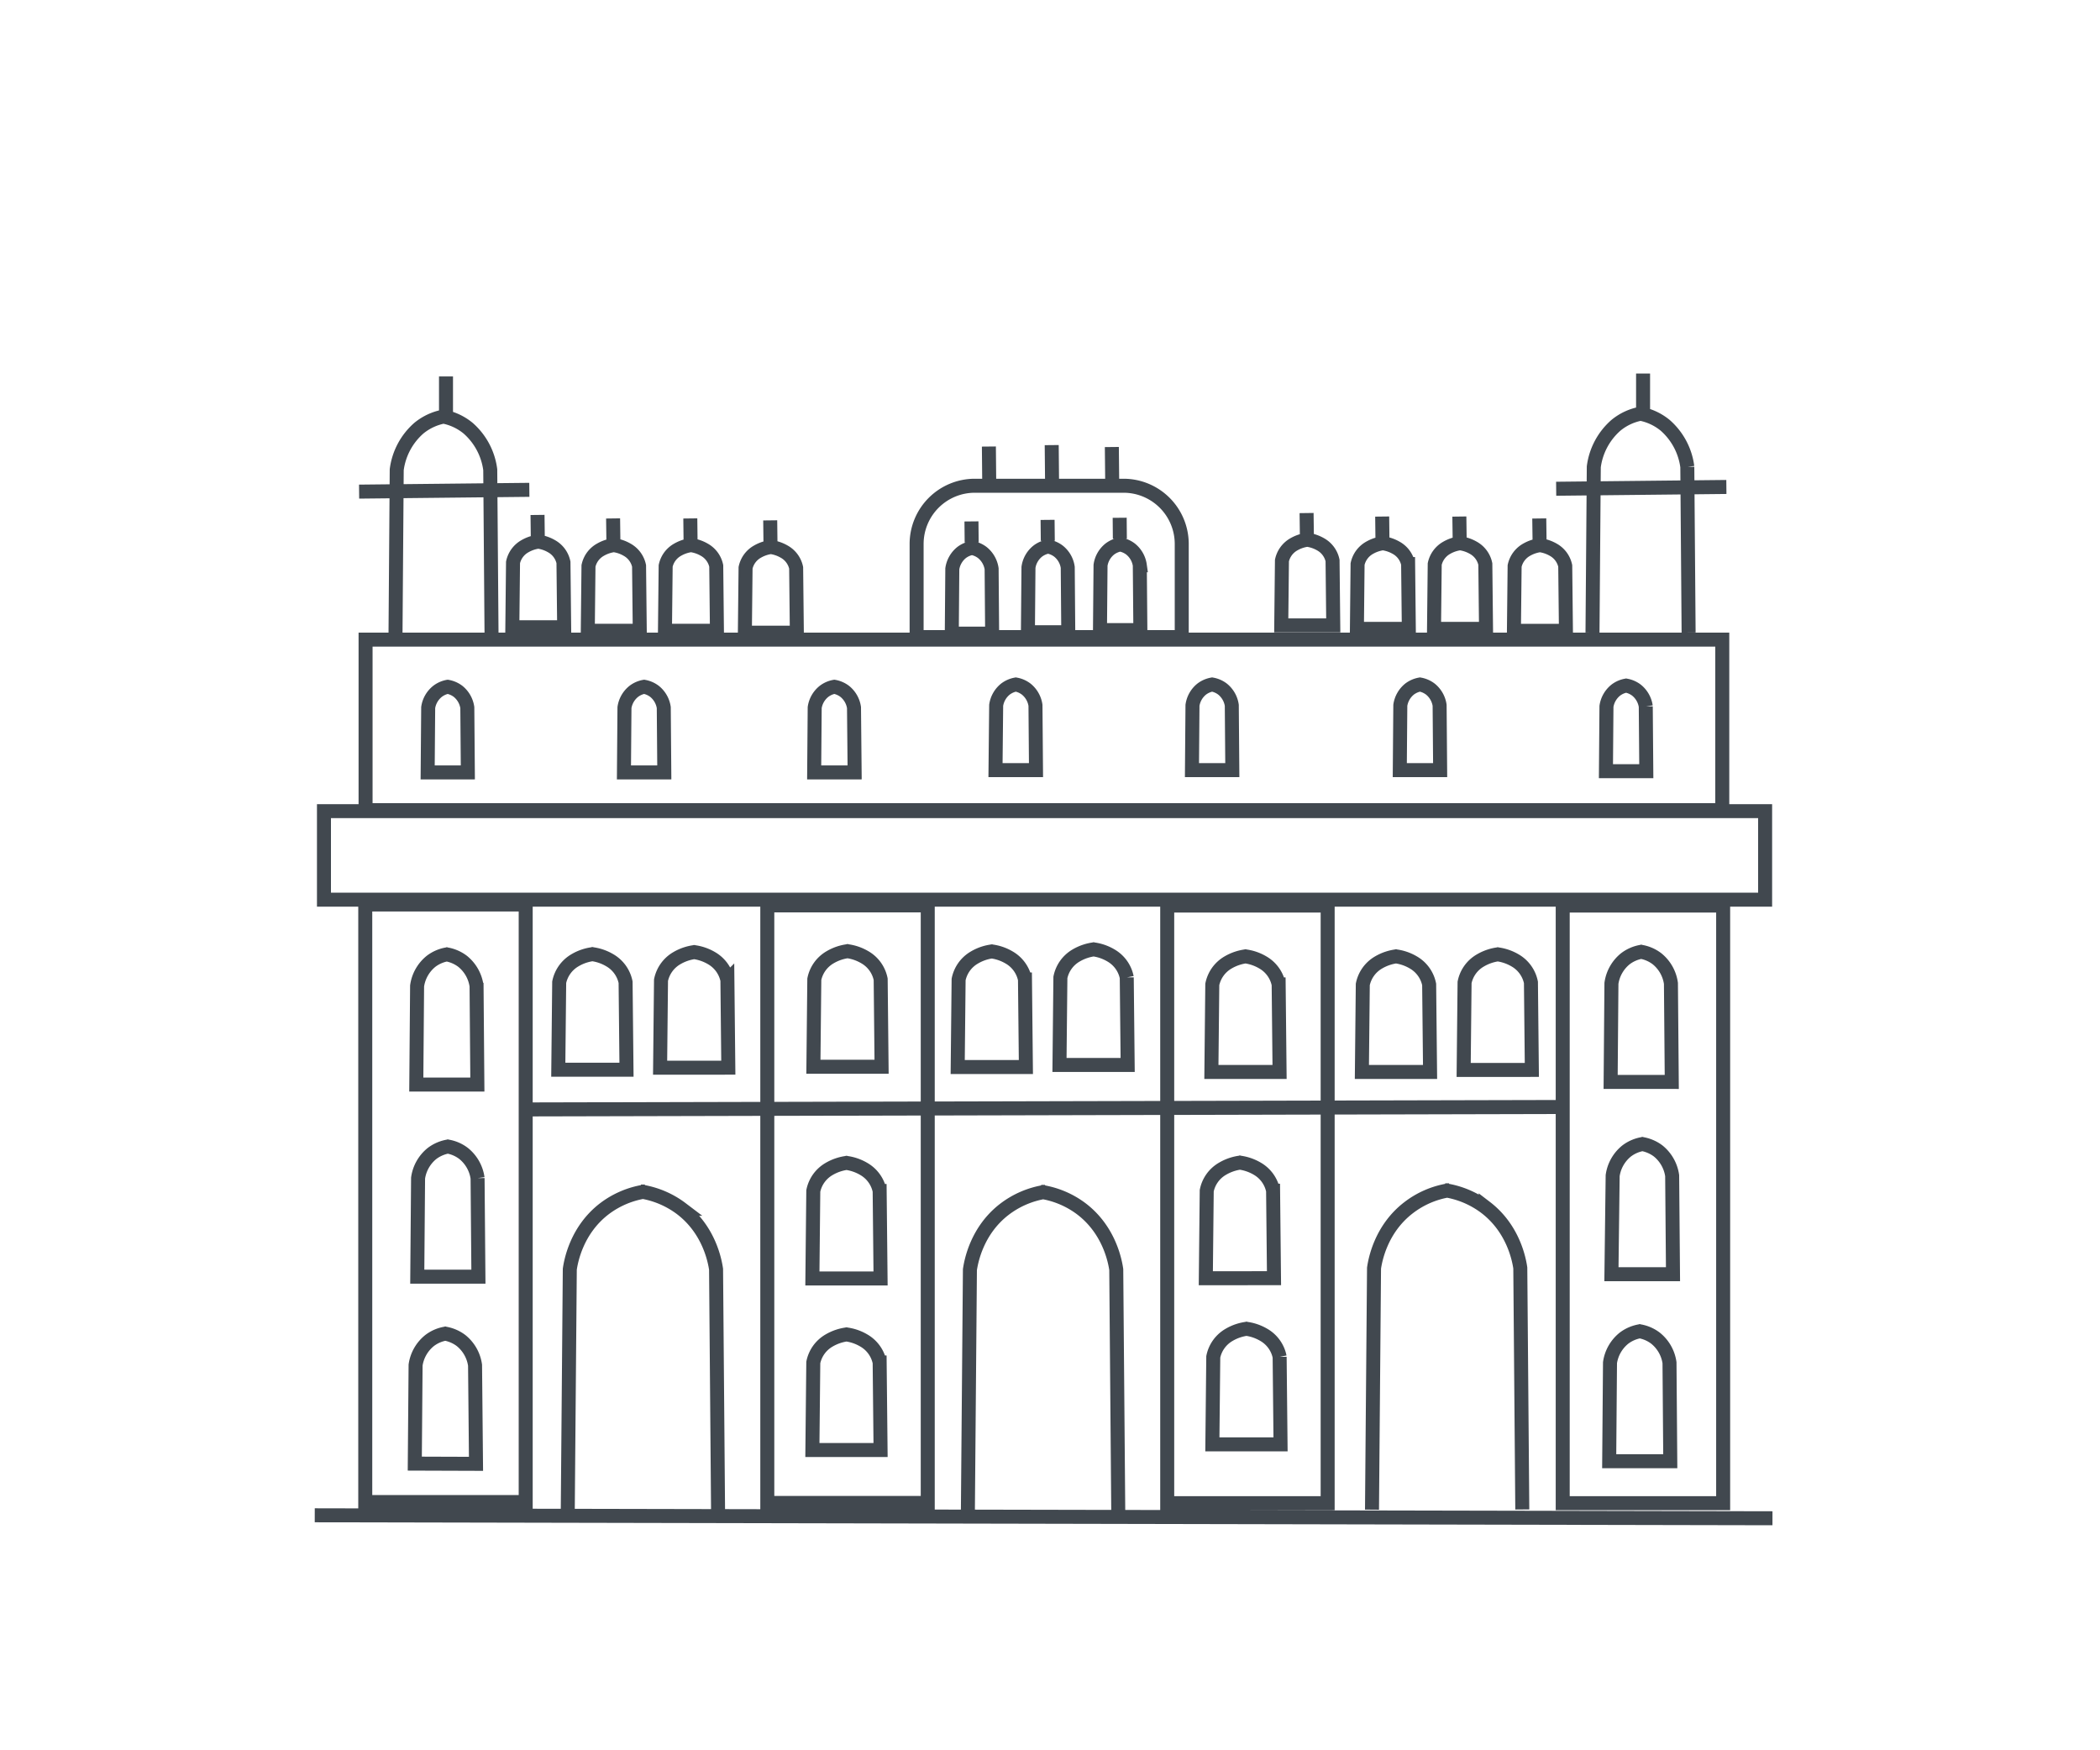 <svg xmlns="http://www.w3.org/2000/svg" viewBox="0 0 600 500"><defs><style>.cls-1{fill:none;stroke:#41484f;stroke-miterlimit:10;stroke-width:4px;}</style></defs><title>cities-icon</title><path class="cls-1" d="M92.56 231.72h411.76v25.29h-411.76zM104.36 258.38h45.84v170.71h-45.84zM219.23 258.64h45.84v170.71h-45.84zM333.49 258.69h45.84v170.71h-45.84zM89.93 432.87l416.49.85"/><path class="cls-1" d="M446.49 258.69h45.84v170.71h-45.84zM205.16 431.58l-.57-69c-.32-2.17-1.88-11.13-9.88-17.27a25.76 25.76 0 0 0-11.58-4.92h1.12a25.68 25.68 0 0 0-11.58 4.92c-8 6.13-9.56 15.1-9.87 17.26l-.58 69M319.5 431.66l-.57-69c-.32-2.16-1.88-11.13-9.88-17.27a25.57 25.57 0 0 0-11.57-4.91h1.11a25.73 25.73 0 0 0-11.59 4.96c-8 6.13-9.56 15.1-9.88 17.26l-.58 69M434.94 431.21l-.57-69c-.32-2.16-1.88-11.13-9.88-17.26a25.73 25.73 0 0 0-11.57-4.92h1.08a25.5 25.5 0 0 0-11.54 4.97c-8 6.13-9.56 15.1-9.88 17.26l-.58 69"/><path class="cls-1" d="M104.45 182.72h387.63v48.72h-387.63zM140.44 181.54l-.37-47.36a19 19 0 0 0-6.31-11.85 15.78 15.78 0 0 0-7.4-3.38h.71a15.84 15.84 0 0 0-7.4 3.37 19 19 0 0 0-6.32 11.86l-.35 47.36M127.43 107.53v11.38M102.6 140.44l48.64-.51M482.46 180.71l-.37-47.35a19 19 0 0 0-6.31-11.85 15.8 15.8 0 0 0-7.41-3.38h.72a15.7 15.7 0 0 0-7.4 3.37 19 19 0 0 0-6.32 11.86l-.37 47.36M469.45 106.7v11.39M444.62 139.62l48.63-.51M149.69 316.93l296.63-.7"/><path class="cls-1" d="M136.39 309.82l-.23-28.16a11 11 0 0 0-4-7.05 10.57 10.57 0 0 0-4.72-2h.45a10.37 10.37 0 0 0-4.72 2 11 11 0 0 0-4 7.05l-.23 28.16zM136.69 364.7l-.24-28.15a11 11 0 0 0-4-7.05 10.33 10.33 0 0 0-4.73-2h.46a10.6 10.6 0 0 0-4.73 2 11 11 0 0 0-4 7.05l-.23 28.16zM136 418.17l-.27-28.17a11 11 0 0 0-4-7.05 10.57 10.57 0 0 0-4.72-2h.45a10.3 10.3 0 0 0-4.72 2 11 11 0 0 0-4 7l-.23 28.16zM477.65 309.08l-.24-28.16a11 11 0 0 0-4-7.05 10.44 10.44 0 0 0-4.73-2h.46a10.49 10.49 0 0 0-4.73 2 11 11 0 0 0-4 7.05l-.23 28.15zM478 364l-.24-28.16a11.07 11.07 0 0 0-4-7.05 10.6 10.6 0 0 0-4.73-2h.46a10.44 10.44 0 0 0-4.73 2 11 11 0 0 0-4 7.05l-.35 28.16zM477.22 417.43l-.22-28.16a11 11 0 0 0-4-7 10.37 10.37 0 0 0-4.73-2h.46a10.49 10.49 0 0 0-4.73 2 11 11 0 0 0-4 7l-.23 28.15zM133.67 220.65l-.15-18.52a7.32 7.32 0 0 0-2.65-4.64 7 7 0 0 0-3.11-1.32h.3a6.86 6.86 0 0 0-3.06 1.33 7.26 7.26 0 0 0-2.66 4.63l-.15 18.53zM189.8 220.65l-.15-18.52a7.3 7.3 0 0 0-2.66-4.64 6.93 6.93 0 0 0-3.11-1.32h.31a6.86 6.86 0 0 0-3.11 1.33 7.26 7.26 0 0 0-2.66 4.63l-.15 18.53zM244.18 220.65l-.18-18.52a7.3 7.3 0 0 0-2.66-4.64 7 7 0 0 0-3.1-1.32h.3a6.86 6.86 0 0 0-3.11 1.33 7.26 7.26 0 0 0-2.66 4.63l-.15 18.53zM296 220l-.15-18.52a7.3 7.3 0 0 0-2.66-4.64 6.93 6.93 0 0 0-3.11-1.32h.3a7 7 0 0 0-3.1 1.32 7.3 7.3 0 0 0-2.66 4.64l-.19 18.52zM352.09 220l-.15-18.52a7.3 7.3 0 0 0-2.66-4.64 6.93 6.93 0 0 0-3.11-1.32h.3a7 7 0 0 0-3.11 1.32 7.27 7.27 0 0 0-2.65 4.64l-.15 18.52zM411.47 220l-.15-18.52a7.3 7.3 0 0 0-2.66-4.64 6.93 6.93 0 0 0-3.11-1.32h.3a7 7 0 0 0-3.11 1.32 7.32 7.32 0 0 0-2.65 4.64l-.15 18.52zM470.37 220.31l-.15-18.52a7.28 7.28 0 0 0-2.66-4.64 6.82 6.82 0 0 0-3.11-1.32h.3a6.83 6.83 0 0 0-3.1 1.32 7.3 7.3 0 0 0-2.66 4.64l-.15 18.52zM251.88 304.74l-.26-25a9.37 9.37 0 0 0-4.48-6.26 13.25 13.25 0 0 0-5.25-1.78h.5a13.41 13.41 0 0 0-5.25 1.78 9.39 9.39 0 0 0-4.48 6.26l-.26 25zM179 305.59l-.26-25a9.4 9.4 0 0 0-4.49-6.26 13.2 13.2 0 0 0-5.25-1.78h.51a13.36 13.36 0 0 0-5.25 1.78 9.45 9.45 0 0 0-4.49 6.26l-.26 25zM208.09 305l-.26-25a9.42 9.42 0 0 0-4.49-6.26 13.36 13.36 0 0 0-5.25-1.78h.51a13.53 13.53 0 0 0-5.25 1.78 9.44 9.44 0 0 0-4.49 6.27l-.26 25zM293.11 304.81l-.26-25a9.37 9.37 0 0 0-4.48-6.26 13.25 13.25 0 0 0-5.25-1.78h.5a13.25 13.25 0 0 0-5.25 1.78 9.39 9.39 0 0 0-4.48 6.26l-.26 25zM322.19 304.22l-.26-25a9.39 9.39 0 0 0-4.48-6.26 13.25 13.25 0 0 0-5.25-1.78h.5a13.58 13.58 0 0 0-5.25 1.78 9.39 9.39 0 0 0-4.48 6.26l-.26 25zM408.59 306.22l-.26-25a9.39 9.39 0 0 0-4.48-6.26 13.25 13.25 0 0 0-5.25-1.78h.5a13.58 13.58 0 0 0-5.25 1.78 9.39 9.39 0 0 0-4.48 6.26l-.26 25zM437.67 305.64l-.26-25a9.39 9.39 0 0 0-4.48-6.26 13.41 13.41 0 0 0-5.25-1.78h.5a13.46 13.46 0 0 0-5.25 1.79 9.35 9.35 0 0 0-4.48 6.26l-.26 25zM365.59 306.22l-.26-25a9.39 9.39 0 0 0-4.48-6.26 13.25 13.25 0 0 0-5.25-1.78h.5a13.58 13.58 0 0 0-5.25 1.78 9.39 9.39 0 0 0-4.48 6.26l-.26 25zM251.59 365.22l-.26-25a9.39 9.39 0 0 0-4.48-6.26 13.25 13.25 0 0 0-5.25-1.78h.5a13.58 13.58 0 0 0-5.25 1.78 9.39 9.39 0 0 0-4.48 6.26l-.26 25zM251.59 414.22l-.26-25a9.39 9.39 0 0 0-4.48-6.26 13.25 13.25 0 0 0-5.25-1.78h.5a13.58 13.58 0 0 0-5.25 1.78 9.39 9.39 0 0 0-4.48 6.26l-.26 25zM364 365.14l-.26-25a9.39 9.39 0 0 0-4.48-6.26 13.39 13.39 0 0 0-5.26-1.78h.51a13.46 13.46 0 0 0-5.25 1.79 9.35 9.35 0 0 0-4.48 6.26l-.26 25zM365.87 412.61l-.26-25a9.37 9.37 0 0 0-4.48-6.26 13.25 13.25 0 0 0-5.25-1.78h.5a13.41 13.41 0 0 0-5.25 1.78 9.39 9.39 0 0 0-4.48 6.26l-.26 25zM278.53 138.76h42.47a16.64 16.64 0 0 1 16.64 16.64v26.6h-75.75v-26.6a16.64 16.64 0 0 1 16.64-16.64zM282.54 127.56l.1 10.78M300.49 127.15l.1 10.79M317.67 127.7l.11 10.79"/><path class="cls-1" d="M283.47 181l-.15-18.52a7.3 7.3 0 0 0-2.66-4.64 6.82 6.82 0 0 0-3.11-1.32h.3a6.9 6.9 0 0 0-3.11 1.32 7.32 7.32 0 0 0-2.65 4.64l-.15 18.52zM277.56 148.95l.06 6"/><path class="cls-1" d="M305.22 180.6l-.15-18.52a7.2 7.2 0 0 0-2.65-4.64 6.9 6.9 0 0 0-3.11-1.32h.3a6.82 6.82 0 0 0-3.11 1.32 7.22 7.22 0 0 0-2.65 4.64l-.16 18.52zM299.31 148.51l.06 6"/><path class="cls-1" d="M325.82 180l-.16-18.52a7.22 7.22 0 0 0-2.65-4.64 6.9 6.9 0 0 0-3.11-1.32h.3a6.9 6.9 0 0 0-3.11 1.32 7.22 7.22 0 0 0-2.65 4.64l-.16 18.52zM319.91 147.91l.05 6"/><path class="cls-1" d="M161.19 179.19l-.2-18.53a6.92 6.92 0 0 0-3.42-4.63 10.2 10.2 0 0 0-4-1.32h.43a10.35 10.35 0 0 0-4 1.32 6.94 6.94 0 0 0-3.42 4.63l-.2 18.53zM153.58 147.1l.07 6"/><path class="cls-1" d="M182.79 180.19l-.2-18.53a6.92 6.92 0 0 0-3.42-4.63 10.18 10.18 0 0 0-4-1.32h.39a10.37 10.37 0 0 0-4 1.32 6.94 6.94 0 0 0-3.42 4.63l-.2 18.53zM175.17 148.1l.08 6"/><path class="cls-1" d="M204.84 180.19l-.2-18.53a6.92 6.92 0 0 0-3.42-4.63 10.2 10.2 0 0 0-4-1.32h.39a10.35 10.35 0 0 0-4 1.32 6.94 6.94 0 0 0-3.42 4.63l-.2 18.53zM197.23 148.1l.07 6"/><path class="cls-1" d="M227.67 180.74l-.2-18.53a6.92 6.92 0 0 0-3.42-4.63 10.42 10.42 0 0 0-4-1.33h.39a10.35 10.35 0 0 0-4 1.32 6.94 6.94 0 0 0-3.42 4.63l-.2 18.53zM220.06 148.65l.07 6"/><path class="cls-1" d="M380.93 178.65l-.2-18.52a6.93 6.93 0 0 0-3.42-4.64 10.37 10.37 0 0 0-4-1.32h.38a10.37 10.37 0 0 0-4 1.32 7 7 0 0 0-3.42 4.64l-.2 18.52zM373.31 146.56l.08 6"/><path class="cls-1" d="M402.52 179.65l-.2-18.52a6.87 6.87 0 0 0-3.41-4.64 10.4 10.4 0 0 0-4-1.32h.39a10.4 10.4 0 0 0-4 1.32 7 7 0 0 0-3.42 4.64l-.19 18.52zM394.91 147.56l.07 6"/><path class="cls-1" d="M424.58 179.65l-.2-18.52a6.93 6.93 0 0 0-3.42-4.64 10.37 10.37 0 0 0-4-1.32h.38a10.37 10.37 0 0 0-4 1.32 7 7 0 0 0-3.42 4.64l-.2 18.52zM416.96 147.56l.08 6"/><path class="cls-1" d="M447.41 180.2l-.2-18.53a6.94 6.94 0 0 0-3.42-4.63 10.37 10.37 0 0 0-4-1.32h.38a10.37 10.37 0 0 0-4 1.32 7 7 0 0 0-3.42 4.64l-.2 18.52zM439.79 148.11l.08 6"/></svg>